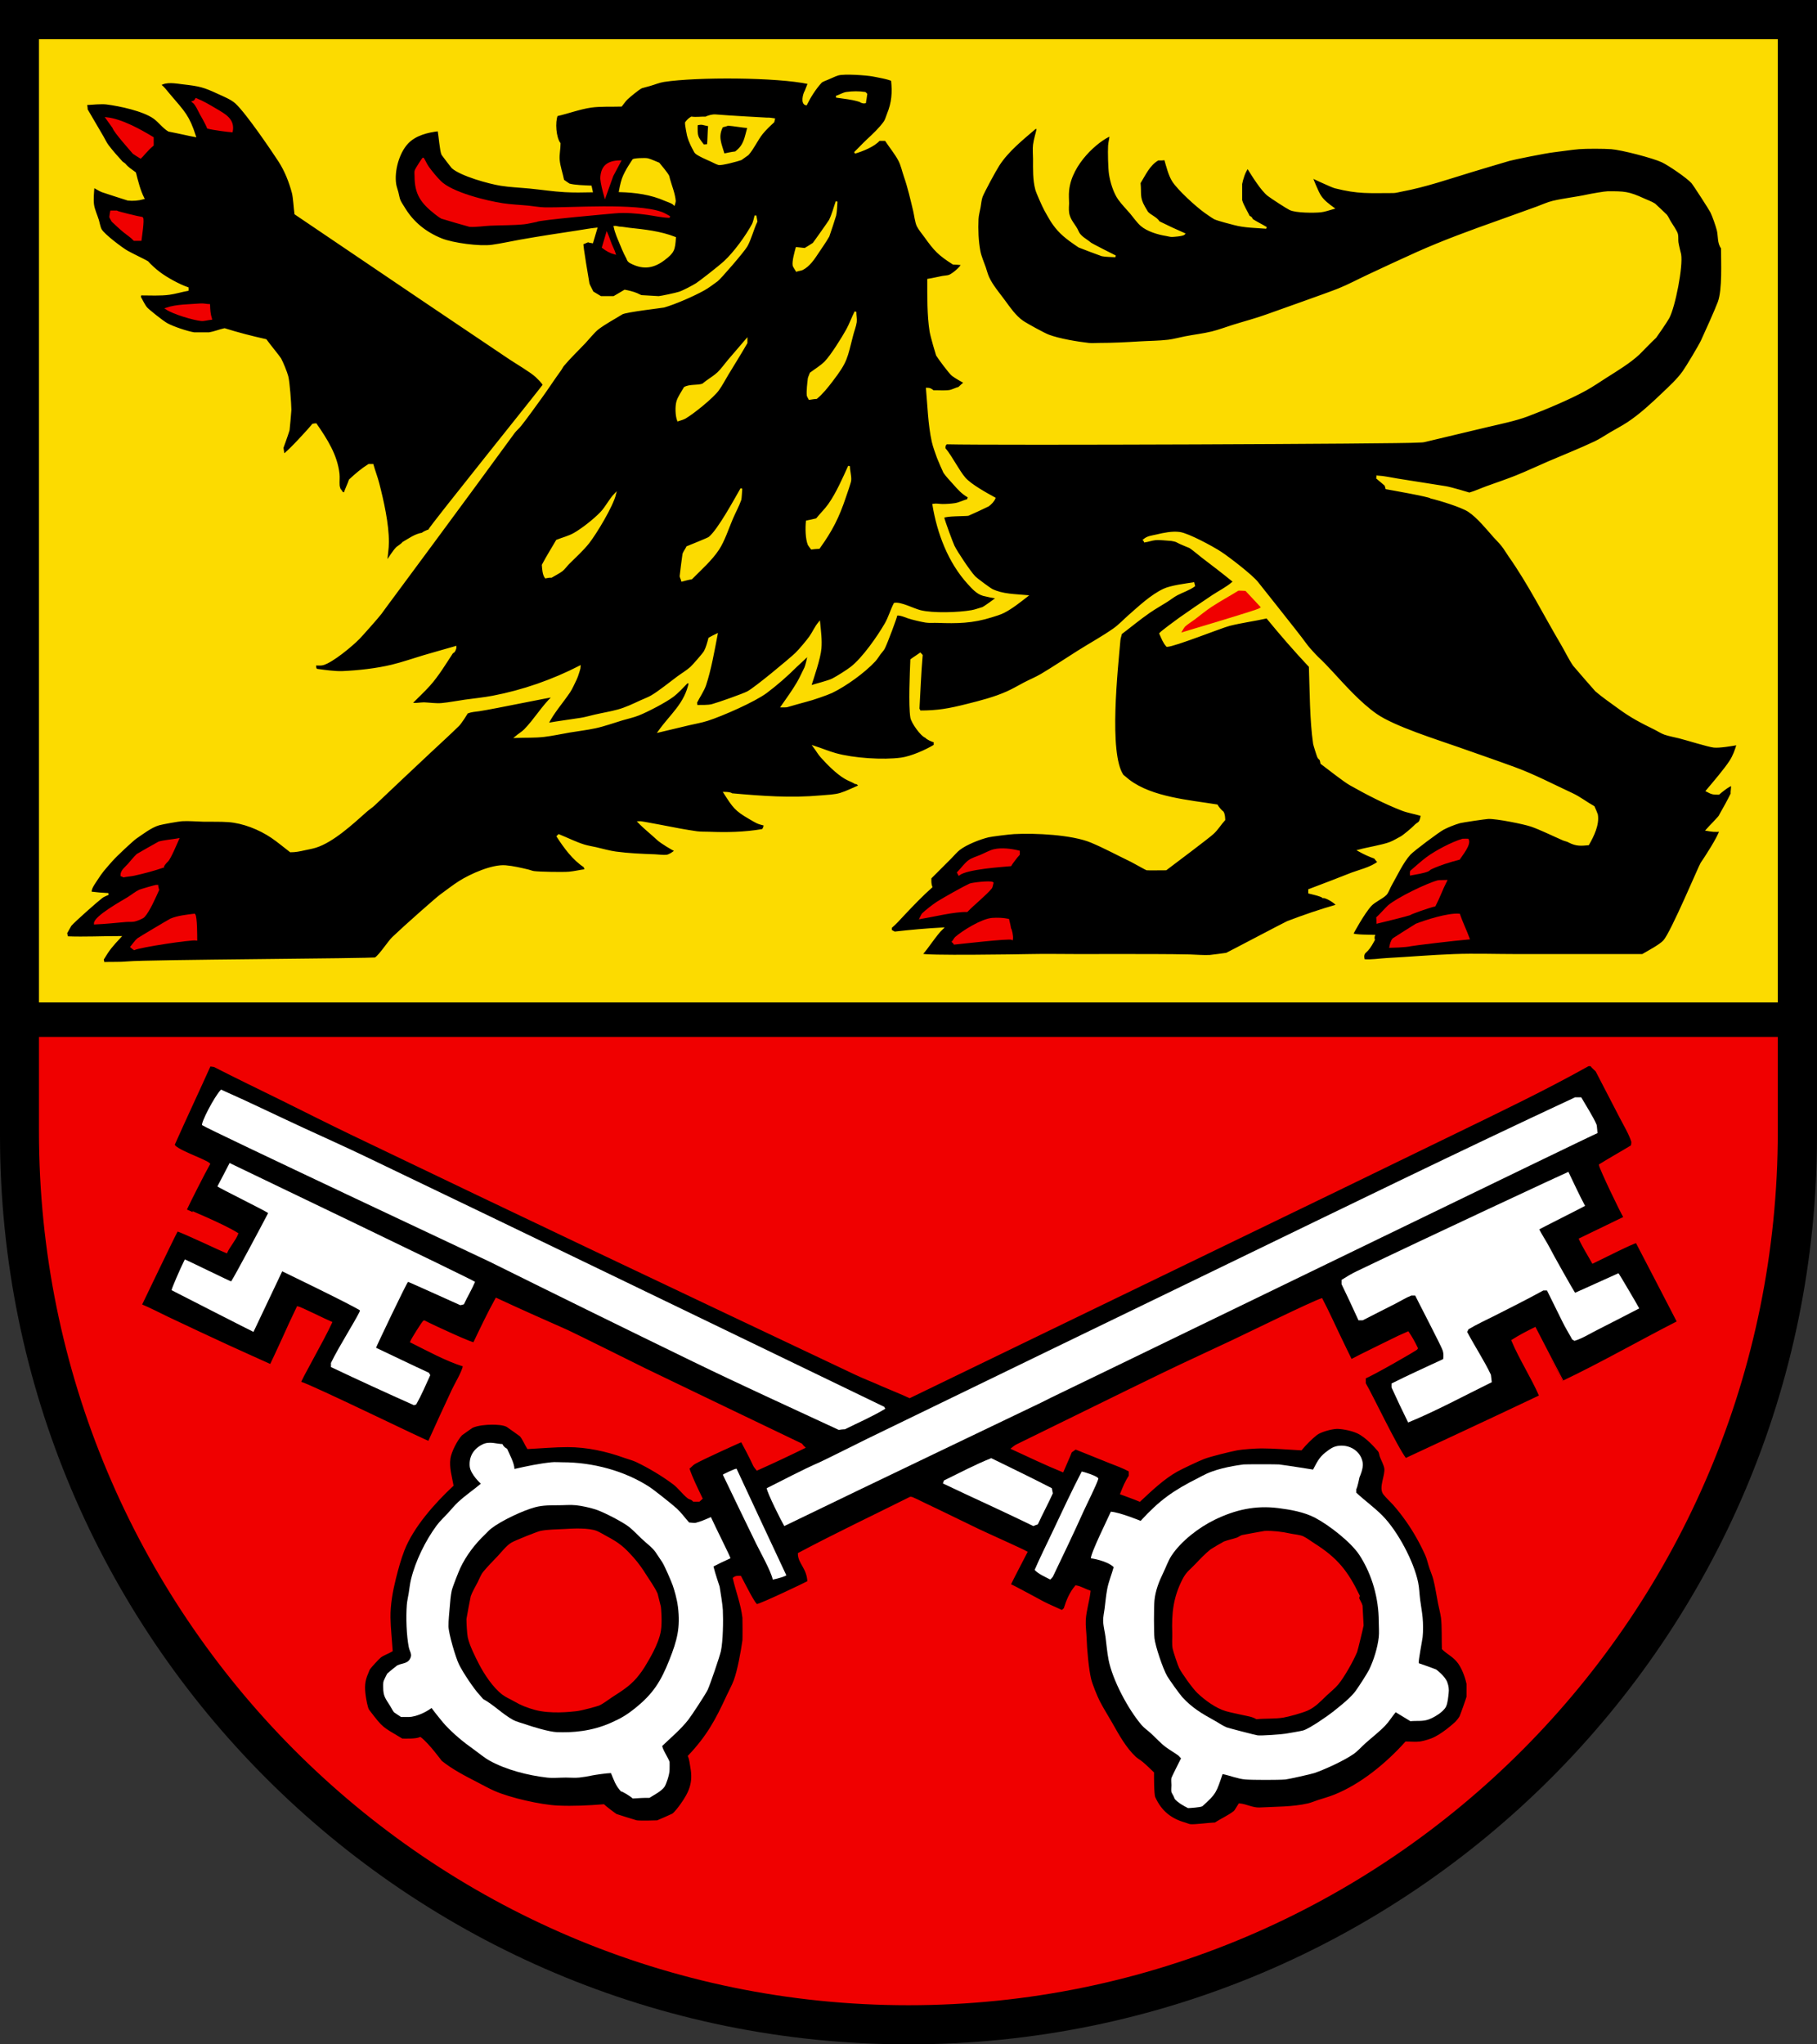 <?xml version="1.0" encoding="iso-8859-1"?>
<!-- Generator: Adobe Illustrator 10.0, SVG Export Plug-In . SVG Version: 3.0.0 Build 77)  -->
<!DOCTYPE svg PUBLIC "-//W3C//DTD SVG 1.0//EN"    "http://www.w3.org/TR/2001/REC-SVG-20010904/DTD/svg10.dtd">
<svg  xmlns="http://www.w3.org/2000/svg" xmlns:xlink="http://www.w3.org/1999/xlink" xmlns:a="http://ns.adobe.com/AdobeSVGViewerExtensions/3.0/"
	 width="283.465" height="318.897" viewBox="0 0 283.465 318.897"
	 style="overflow:visible;enable-background:new 0 0 283.465 318.897" xml:space="preserve">
	<rect x="0" y="0" width="283.465" height="318.897" fill="#333333" stroke="none"/>
	<g id="CMYK_Wappen">
		<path style="fill-rule:evenodd;clip-rule:evenodd;" d="M0,0h283.465v177.165c0,78.278-63.455,141.732-141.732,141.732
			S0,255.443,0,177.165V0z"/>
		
			<path style="fill-rule:evenodd;clip-rule:evenodd;fill:#FCDB00;stroke:#FCDB00;stroke-width:0.283;stroke-miterlimit:3.864;" d="
			M16.134,150.209c1.249-0.052,2.565,0.02,3.803-0.101c2.957-0.287,38.361-0.447,38.64-0.634c0.747-0.502,2.048-2.556,2.723-3.203
			c1.842-1.766,6.837-6.174,7.42-6.592c0.979-0.702,1.946-1.479,2.962-2.122c1.77-1.12,5.107-2.611,7.187-2.442
			c1.155,0.094,2.408,0.392,3.543,0.661c0.276,0.065,0.589,0.203,0.861,0.24c0.902,0.125,4.577,0.183,5.505,0.1
			c0.853-0.076,1.723-0.3,2.582-0.4l-0.181-0.541c-1.752-1.146-3.073-2.966-4.203-4.704l0.2-0.2c1.297,0.519,2.613,1.19,3.943,1.601
			c0.594,0.184,1.252,0.283,1.861,0.421c1.006,0.227,2.063,0.543,3.083,0.681c2.004,0.27,4.077,0.357,6.099,0.427
			c0.574,0.02,1.288,0.136,1.848,0.073c0.371-0.042,1.084-0.464,1.361-0.801c-0.349-0.114-2.217-1.229-2.782-1.761
			c-0.974-0.918-2.037-1.73-2.963-2.703c0.285-0.044,5.937,1.086,6.513,1.181c0.855,0.141,1.716,0.306,2.575,0.42
			c0.594,0.079,1.253,0.049,1.854,0.073c2.793,0.111,5.575,0.06,8.334-0.414c0.24-0.041,0.374-0.649,0.4-0.801
			c-1.19-0.297-1.254-0.39-2.355-1.028c-2.198-1.273-2.501-1.742-3.93-3.977c0.249,0,0.958,0.023,1.141,0.22
			c4.731,0.423,9.197,0.76,13.959,0.327c0.938-0.085,2.094-0.113,2.996-0.387c0.969-0.294,1.963-0.81,2.902-1.201
			c0.01-0.216-0.351-0.509-0.561-0.46c-0.516-0.304-1.089-0.496-1.602-0.8c-1.33-0.791-2.686-2.179-3.703-3.303
			c-0.419-0.463-0.76-1.078-1.141-1.582c1.116,0.355,2.217,0.827,3.343,1.141c2.808,0.784,7.42,1.089,10.249,0.701
			c1.574-0.217,3.849-1.215,5.204-2.042v-0.601c-0.345-0.066-1.255-0.48-1.341-0.7c-0.73-0.222-2.178-2.299-2.302-3.063
			c-0.313-1.932-0.08-7.011,0-8.988c0.453-0.341,0.944-0.625,1.4-0.961c0.075,0.09,0.154,0.18,0.24,0.26
			c-0.241,2.772-0.34,5.569-0.5,8.348c0.075,0.127,0.146,0.262,0.2,0.4c2.869,0,4.552-0.322,7.346-1.021
			c2.102-0.525,4.321-1.092,6.306-1.982c0.908-0.407,1.799-0.939,2.683-1.401c0.872-0.456,1.82-0.839,2.662-1.341
			c1.914-1.142,3.779-2.393,5.665-3.583c1.858-1.174,3.854-2.259,5.645-3.523c0.804-0.567,1.581-1.4,2.329-2.055
			c1.63-1.426,3.446-3.153,5.418-4.09c1.113-0.529,3.438-0.815,4.644-1.001c0.039,0.132,0.074,0.266,0.101,0.4
			c-0.819,0.588-1.764,0.878-2.662,1.341c-0.55,0.284-1.092,0.727-1.622,1.061c-0.899,0.566-1.85,1.099-2.722,1.701
			c-1.507,1.041-2.94,2.239-4.404,3.343c-0.067,0.35-0.21,0.683-0.24,1.041c-0.358,4.239-1.877,17.652,0.501,21.099l0.96,0.787
			c3.587,2.732,9.407,3.178,13.732,3.877c0.1,0.225,0.695,0.938,0.9,1.041c0.232,0.343,0.237,0.803,0.261,1.201
			c-0.586,0.647-1.132,1.527-1.762,2.102c-0.838,0.763-5.812,4.478-7.347,5.645c-0.351,0-2.887,0.029-3.002,0
			c-0.092-0.023-2.075-1.145-2.402-1.301c-2.067-0.991-4.138-2.121-6.245-3.003c-2.992-1.251-8.793-1.519-12.051-1.341
			c-0.767,0.042-3.468,0.379-3.983,0.5c-1.356,0.319-3.482,1.163-4.563,2.001c-0.459,0.355-0.894,0.893-1.308,1.308l-3.177,3.176
			c-0.011,0.526-0.029,0.925,0.141,1.401c-1.438,1.27-2.986,2.886-4.304,4.284c-0.646,0.685-1.278,1.417-2.002,2.022v0.5
			l0.561,0.301c2.457-0.285,4.977-0.507,7.446-0.641c-1.036,0.983-2.259,2.998-3.23,4.048c0.051,0.381,15.4,0.127,16.822,0.096
			c2.576-0.057,5.168,0,7.747,0c3.976,0,7.954-0.025,11.93,0c1.794,0.012,3.592,0.014,5.385,0.06c1.008,0.026,2.08,0.134,3.082,0.08
			c0.18-0.01,2.534-0.316,2.603-0.34c0.19-0.067,9.203-4.827,9.509-4.944c2.549-0.978,5.12-1.854,7.746-2.603
			c-0.327-0.513-1.812-1.372-2.202-1.261c-0.216-0.271-1.874-0.627-2.161-0.701v-0.44c2.236-0.854,4.482-1.693,6.705-2.582
			c0.755-0.302,3.124-0.88,4.104-1.762c-0.183-0.192-0.417-0.438-0.561-0.66c-0.881-0.314-1.687-0.684-2.502-1.142
			c1.374-0.376,3.703-0.735,4.904-1.201c0.574-0.223,1.163-0.597,1.715-0.88c0.322-0.166,1.731-1.34,2.009-1.642
			c0.737-0.802,0.912-0.289,1.181-1.782c-0.98-0.312-2.096-0.475-3.043-0.841c-2.692-1.038-5.61-2.547-8.106-3.963
			c-0.988-0.561-3.455-2.516-4.504-3.303c-0.133-0.878-0.287-0.546-0.501-1c-0.087-0.187-0.611-1.846-0.64-2.042
			c-0.542-3.707-0.526-8.313-0.661-12.051c-2.329-2.48-4.533-5.012-6.686-7.647c-1.918,0.436-3.902,0.686-5.805,1.161
			c-1.281,0.32-8.664,3.283-9.789,3.283c-0.504-0.561-0.75-1.241-1.061-1.942c0.24-0.284,2.586-2.024,3.043-2.342
			c1.705-1.188,3.41-2.376,5.145-3.523c0.981-0.649,2.207-1.263,3.089-2.035c0.063-0.054,0.2-0.118,0.214-0.207
			c-1.608-1.319-3.251-2.571-4.904-3.83c-0.641-0.488-1.278-1.072-1.942-1.515c-0.033-0.022-1.523-0.599-2.121-0.941
			c-0.109-0.063-0.727-0.184-0.788-0.187c-0.771-0.041-1.781-0.191-2.535-0.113c-0.521,0.053-1.066,0.267-1.602,0.34
			c-0.024-0.085-0.074-0.179-0.14-0.24c0.62-0.517,1.218-0.532,1.981-0.714c1.111-0.265,2.459-0.55,3.604-0.387
			c1.367,0.195,5.101,2.219,6.365,3.042c1.231,0.802,4.872,3.601,5.745,4.705c1.927,2.436,3.866,4.863,5.784,7.306
			c0.68,0.865,1.352,1.737,2.002,2.623c0.185,0.251,1.281,1.463,1.621,1.781c0.751,0.702,1.467,1.446,2.162,2.202
			c2.042,2.221,4.475,4.946,6.966,6.686c2.82,1.969,9.552,4.06,12.791,5.205c2.955,1.044,5.927,2.063,8.868,3.143
			c3.049,1.119,6.006,2.682,8.947,4.044c1.109,0.514,2.253,1.394,3.343,2.002c0.074,0.147,0.481,1.089,0.501,1.201
			c0.271,1.535-0.597,3.34-1.361,4.644c-1.136,0.095-1.815,0.181-2.963-0.4c-0.327-0.197-0.609-0.206-0.921-0.34
			c-1.413-0.609-3.614-1.691-5.004-2.162c-1.179-0.399-5.422-1.25-6.706-1.201c-0.422,0.016-4.056,0.551-4.443,0.661
			c-0.785,0.223-1.885,0.653-2.603,1.041c-0.767,0.415-4.605,3.283-5.185,3.904c-1.142,1.225-2.127,3.376-2.982,4.864
			c-0.246,0.428-0.459,1.112-0.78,1.441c-0.541,0.553-1.752,1.059-2.343,1.701c-1.125,1.225-2.85,4.395-2.862,4.484
			c0.38,0.27,2.898,0.239,3.363,0.26c-0.049,0.108-0.055,0.551,0,0.641c-0.288,0.537-0.607,1.125-1.021,1.582
			c-0.08,0.088-0.45,0.427-0.48,0.48c-0.23,0.4-0.153,0.712-0.061,1.101c1.169,0.101,2.394-0.117,3.563-0.18
			c3.491-0.19,6.999-0.491,10.489-0.621c3.247-0.121,6.549,0,9.801,0h19.604c0.823-0.489,2.736-1.477,3.383-2.202
			c1.191-1.334,5.557-11.743,5.806-12.091c0.488-0.684,2.731-4.134,2.942-5.104c-0.692,0.137-1.417,0.02-2.102-0.1
			c0.422-0.49,2.133-2.164,2.062-2.302c0.642-1.119,1.235-2.188,1.802-3.343c-0.047-0.222,0.115-1.149,0.06-1.369
			c-0.383-0.025-1.825,1.147-2.062,1.369c-0.911,0-1.036-0.029-1.861-0.46c1.007-1.192,2.857-3.361,3.663-4.604
			c0.561-0.866,0.849-1.719,1.141-2.683c-0.915,0.18-2.882,0.494-3.703,0.4c-0.896-0.102-4.233-1.148-5.404-1.441
			c-0.732-0.183-1.53-0.32-2.242-0.561c-0.515-0.174-1.048-0.539-1.541-0.78c-2.129-1.044-3.69-1.844-5.639-3.276
			c-1.182-0.869-2.462-1.738-3.569-2.689c-0.056-0.047-3.357-3.838-3.443-3.963c-0.699-1.02-1.255-2.218-1.888-3.29
			c-2.718-4.599-5.104-9.394-8.181-13.766c-0.375-0.533-0.718-1.135-1.121-1.642c-0.368-0.462-0.826-0.896-1.221-1.341
			c-1.155-1.3-2.545-3.045-3.983-4.004c-1.104-0.735-4.621-1.801-5.905-2.102c-0.154-0.248-6.556-1.369-6.946-1.441l-0.14-0.5
			c-0.42-0.383-0.878-0.722-1.302-1.101c0.033-0.077,0.054-0.177,0.04-0.26c1.059,0.057,2.139,0.315,3.184,0.48
			c2.488,0.393,4.977,0.794,7.466,1.181c0.854,0.132,3.703,1.001,3.703,1.001c0.921-0.266,1.839-0.693,2.742-1.021
			c1.498-0.543,3.025-1.052,4.504-1.641c1.74-0.693,3.437-1.504,5.158-2.242c2.388-1.024,4.847-1.994,7.192-3.103
			c0.806-0.381,1.601-0.918,2.369-1.375c0.917-0.545,1.886-1.041,2.775-1.628c1.9-1.255,3.711-2.929,5.352-4.498
			c1.143-1.093,2.372-2.197,3.296-3.49c0.534-0.747,2.484-4.001,2.862-4.805c0.407-0.864,2.235-4.921,2.643-6.045
			c0.72-1.985,0.5-6.228,0.5-8.448c-0.61-0.756-0.425-1.902-0.66-2.803c-0.196-0.75-0.669-2.105-1.001-2.802
			c-0.194-0.409-2.713-4.305-2.982-4.604c-0.761-0.844-3.617-2.786-4.664-3.283c-1.378-0.654-6.313-1.941-7.946-2.062
			c-1.139-0.084-3.918-0.094-5.045,0c-1.302,0.108-2.61,0.333-3.91,0.48c-1.343,0.152-6.371,1.176-6.952,1.348
			c-1.966,0.581-3.932,1.159-5.892,1.755c-3.629,1.104-7.217,2.349-10.949,3.043c-0.399,0.074-0.88,0.22-1.281,0.22
			c-3.862,0-5.358,0.187-9.068-0.741c-0.521-0.13-3.643-1.602-3.643-1.602s0.873,2.288,1.361,3.003
			c0.504,0.739,1.287,1.324,2.001,1.842c-0.631,0.173-1.311,0.433-1.962,0.5c-1.04,0.108-3.865,0.106-4.783-0.34
			c-0.535-0.26-2.805-1.743-3.363-2.162c-1.054-0.791-2.522-3.185-3.243-4.344c-0.516,0.673-0.839,1.752-1.001,2.542
			c-0.008,0.039-0.004,2.542,0,2.563c0.164,0.698,0.875,1.847,1.201,2.542c0.306,0.135,0.366,0.195,0.501,0.501
			c0.71,0.458,1.479,0.819,2.202,1.261c-1.628-0.128-3.376-0.137-4.965-0.561c-0.388-0.103-2.535-0.64-3.083-0.9
			c-0.274-0.131-1.428-0.949-1.501-1.001c-1.354-0.968-4.154-3.519-5.004-4.845c-0.59-0.92-0.931-2.359-1.241-3.403
			c-0.333,0.066-0.761,0.073-1.101,0.06c-1.398,0.798-2.052,2.331-2.863,3.644c0.178,1.66-0.182,2.225,0.701,3.763
			c0.05,0.087,0.464,0.802,0.5,0.84c0.523,0.562,1.383,0.814,1.802,1.502c1.287,0.644,2.625,1.265,3.943,1.841
			c-0.193,0.242-1.738,0.34-1.941,0.34c-0.257,0-0.604-0.113-0.868-0.153c-1.23-0.189-2.913-0.692-3.876-1.528
			c-0.581-0.504-1.131-1.313-1.635-1.908c-0.603-0.711-1.336-1.44-1.868-2.195c-0.726-1.029-1.212-2.642-1.401-3.863
			c-0.14-0.902-0.2-3.506-0.141-4.444c0.035-0.545,0.197-1.09,0.24-1.642c-1.979,0.813-6.165,4.386-6.599,8.587
			c-0.083,0.8-0.007,1.446-0.007,2.063c0,0.164-0.074,0.885,0.007,1.441c0.184,1.272,1.093,1.972,1.487,2.942
			c0.348,0.854,1.324,1.274,2.009,1.862c0.146,0.125,3.441,1.799,3.863,2.002c-0.666-0.049-1.454-0.028-2.102-0.16
			c-0.124-0.025-3.532-1.32-3.563-1.341c-0.626-0.438-2.16-1.394-3.24-2.602c-0.967-1.08-1.44-2.032-2.045-3.103
			c-0.287-0.51-1.257-2.677-1.401-3.203c-0.417-1.521-0.36-3.222-0.36-4.785c0-0.696-0.089-1.52,0-2.202
			c0.116-0.881,0.428-1.785,0.601-2.663c-0.118,0.048-0.271,0.08-0.4,0.06c-2.01,1.729-4.25,3.504-5.704,5.745
			c-0.574,0.884-2.385,4.248-2.643,4.944c-0.172,0.463-0.224,1.138-0.313,1.635c-0.109,0.602-0.298,1.261-0.327,1.868
			c-0.076,1.608-0.007,3.462,0.3,5.045c0.161,0.831,0.566,1.716,0.841,2.522c0.164,0.482,0.296,1.017,0.501,1.481
			c0.573,1.298,1.701,2.6,2.528,3.73c0.812,1.107,1.664,2.364,2.816,3.176c0.605,0.427,3.39,1.95,4.063,2.202
			c1.715,0.644,4.499,1.097,6.286,1.302c0.504,0.058,1.089,0,1.601,0c2.141,0,4.209-0.107,6.346-0.24
			c1.467-0.092,3.013-0.085,4.464-0.261c0.852-0.103,1.737-0.354,2.583-0.521c1.401-0.277,2.883-0.439,4.264-0.78
			c1.084-0.269,2.173-0.688,3.242-1.021c1.788-0.558,3.648-1.041,5.404-1.682c1.807-0.66,9.252-3.266,11.09-4.003
			c1.54-0.618,3.057-1.438,4.564-2.142c2.521-1.178,5.046-2.365,7.586-3.503c4.216-1.89,8.541-3.46,12.892-5.004
			c1.962-0.696,3.921-1.407,5.878-2.115c0.786-0.284,1.665-0.695,2.469-0.888c1.785-0.428,3.647-0.604,5.445-1.001
			c0.55-0.121,2.713-0.5,3.162-0.5c2.553,0,3.194,0.003,5.599,1.108c0.526,0.242,1.211,0.479,1.688,0.794
			c0.053,0.035,1.723,1.607,1.802,1.701c0.242,0.287,0.447,0.792,0.66,1.121c0.266,0.41,0.932,1.399,1.041,1.822
			c0.099,0.381,0.026,0.881,0.08,1.281c0.071,0.528,0.404,1.79,0.421,1.881c0.318,1.834-0.902,8.144-1.842,9.889
			c-0.314,0.583-1.965,2.969-2.002,3.002c-0.647,0.589-2.368,2.382-2.603,2.603c-1.41,1.328-3.451,2.563-5.084,3.597
			c-1.049,0.664-2.121,1.409-3.203,2.008c-2.569,1.424-6.42,3.027-9.107,4.043c-1.835,0.694-4.328,1.206-6.266,1.662
			c-3.277,0.771-6.552,1.564-9.828,2.342c-0.309,0.073-0.683,0.043-1.001,0.073c-2.172,0.207-65.841,0.459-73.543,0.267
			c-0.299,0.266-0.28,0.402-0.3,0.8c0.668,0.774,1.173,1.684,1.721,2.543c0.433,0.678,0.915,1.505,1.441,2.102
			c0.954,1.083,3.374,2.401,4.645,3.103c-0.184,0.459-0.614,0.875-1.001,1.161c-0.078,0.058-3.057,1.435-3.103,1.441
			c-0.583,0.083-3.466,0.022-3.904,0.36c0.175,0.759,1.393,4.034,1.63,4.52c0.474,0.972,2.456,3.933,3.234,4.769
			c0.311,0.333,2.386,1.867,2.743,2.042c1.648,0.807,3.652,0.794,5.444,0.961c-1.118,0.872-2.345,1.854-3.604,2.502
			c-0.558,0.288-1.278,0.489-1.881,0.681c-3.004,0.953-5.38,0.979-8.481,0.868c-0.587-0.021-1.251,0.046-1.828-0.046
			c-0.67-0.108-2.111-0.438-2.742-0.661c-0.154-0.055-1.42-0.591-1.802-0.4c-0.053,0.4-1.542,4.394-1.961,5.205
			c-0.14,0.27-0.427,0.567-0.614,0.814c-0.271,0.355-0.529,0.805-0.827,1.127c-1.647,1.782-4.554,3.867-6.706,4.904
			c-0.665,0.321-3.153,1.175-3.883,1.342c-0.235,0.053-2.886,0.801-3.063,0.86c-0.158,0.053-0.65,0.04-0.841,0.04
			c0.846-1.215,1.76-2.466,2.503-3.743c0.43-0.739,0.771-1.542,1.161-2.302c0.12-0.235,0.492-1.668,0.48-2.042
			c-0.263,0.318-1.61,1.51-1.955,1.854c-1.408,1.408-3.005,2.801-4.591,3.99c-1.865,1.399-6.905,3.605-9.208,4.344
			c-0.914,0.293-1.906,0.461-2.843,0.68l-4.704,1.121c1.867-2.647,4.109-4.248,4.805-7.687c-0.139,0.038-0.297,0.053-0.44,0.04
			c-0.669,0.693-1.492,1.598-2.263,2.162c-1.211,0.887-3.878,2.276-5.284,2.842c-0.799,0.321-1.714,0.514-2.542,0.761
			c-1.384,0.412-2.816,0.938-4.224,1.241c-1.313,0.283-2.678,0.436-4.003,0.661c-1.318,0.224-2.658,0.525-3.984,0.681
			c-1.423,0.166-2.965,0.106-4.403,0.16c0.435-0.375,1.008-0.7,1.401-1.102c1.594-1.625,2.778-3.692,4.443-5.244
			c-0.032-0.112-9.168,1.822-11.59,2.182c-0.679,0.101-1.12,0.09-1.842,0.36c-0.068,0.121-0.964,1.573-1.381,1.981
			c-1.429,1.402-2.924,2.754-4.384,4.124c-2.919,2.739-5.844,5.487-8.747,8.247c-0.369,0.352-0.852,0.655-1.241,1.001
			c-2.051,1.823-5.199,4.755-7.907,5.585c-0.566,0.174-1.164,0.27-1.741,0.4c-0.749,0.17-1.396,0.301-2.162,0.301
			c-0.971-0.735-1.936-1.566-2.942-2.242c-1.903-1.278-4.427-2.292-6.746-2.462c-1.29-0.094-2.645-0.038-3.943-0.067
			c-1.078-0.023-2.23-0.136-3.303-0.073c-0.514,0.03-3.01,0.471-3.603,0.641c-1.204,0.344-2.566,1.399-3.597,2.102
			c-0.465,0.317-3.071,2.727-3.811,3.583c-1.211,1.403-1.369,1.478-2.435,3.129c-0.384,0.594-0.774,1.078-0.808,1.795
			c0.911,0.117,1.845,0.2,2.763,0.24c-0.276,0.128-0.769,0.323-1.001,0.501c-0.83,0.632-4.218,3.634-4.864,4.363
			c-0.037,0.042-0.638,1.116-0.701,1.241c0.045,0.215,0.097,0.431,0.16,0.641c2.75,0.102,5.498-0.04,8.247-0.04
			c-1.265,1.361-1.736,1.882-2.702,3.503C16.099,149.834,16.139,150.03,16.134,150.209z M90.137,36.086
			c0.962-0.146,1.933-0.333,2.901-0.432l-0.637,2.146c-0.323-0.043-0.56-0.094-0.603-0.153c-0.178,0.001-0.663,0.292-0.921,0.34
			c-0.078,0.346,0.869,5.795,0.94,6.246c0.033,0.209,0.514,1.04,0.641,1.341c0.419,0.252,0.837,0.52,1.261,0.761h2.042
			c0.566-0.335,1.142-0.657,1.701-1.001c0.638,0.116,1.281,0.274,1.882,0.521c0.224,0.091,0.492,0.261,0.721,0.32
			c0.035,0.009,2.619,0.166,2.702,0.16c0.381-0.029,2.644-0.501,3.243-0.701c0.64-0.213,2.069-0.972,2.662-1.341
			c0.45-0.281,3.441-2.596,4.384-3.463c1.535-1.413,3.411-3.998,4.403-5.846c0.131-0.243,0.333-1.042,0.4-1.341l0.16,0.9
			c-0.558,1.164-0.954,2.794-1.561,3.844c-0.476,0.822-4.127,5.047-4.591,5.378c-0.665,0.476-1.341,1.01-2.056,1.408
			c-1.628,0.907-4.502,2.165-6.245,2.662c-0.215,0.062-5.951,0.71-6.546,1.081c-1.228,0.766-2.622,1.491-3.763,2.362
			c-0.565,0.432-1.486,1.574-2.021,2.142c-1.111,1.177-2.324,2.327-3.363,3.563c-0.168,0.2-0.277,0.467-0.434,0.681
			c-1.057,1.441-2.017,2.945-3.069,4.391c-1.042,1.429-2.071,2.886-3.163,4.277c-0.304,0.388-0.765,0.763-1.04,1.141
			c-4.123,5.638-8.249,11.27-12.404,16.882l-6.692,9.042c-0.556,0.751-1.12,1.501-1.661,2.262c-0.348,0.487-2.99,3.464-3.443,3.923
			c-1.123,1.138-4.112,3.629-5.585,4.043c-0.331,0.093-0.852,0.04-1.201,0.04c-0.011,0.287-0.033,0.594,0.2,0.801
			c1.147,0.161,2.914,0.41,4.044,0.36c2.453-0.108,5.317-0.423,7.706-1.001c1.666-0.403,3.339-0.99,4.984-1.481
			c1.649-0.492,3.312-0.941,4.965-1.421c0.01,0.208-0.234,0.857-0.501,0.841c-1.094,1.673-2.263,3.61-3.603,5.104
			c-0.88,0.98-1.883,1.895-2.803,2.842c0.309,0.198,1.604-0.028,1.969-0.013c0.893,0.036,1.891,0.197,2.775,0.113
			c1.217-0.115,2.438-0.364,3.649-0.534c1.423-0.199,2.889-0.339,4.297-0.607c4.723-0.897,9.339-2.516,13.612-4.705
			c0.01,0.101-0.415,1.541-0.621,1.942c-0.331,0.647-0.638,1.424-1.041,2.021c-1.109,1.646-2.512,3.202-3.402,4.984
			c1.768-0.32,3.446-0.518,5.204-0.8c0.731-0.118,1.461-0.333,2.183-0.5c1.198-0.279,2.438-0.475,3.623-0.801
			c1.226-0.337,2.426-0.915,3.576-1.448c0.522-0.242,1.111-0.451,1.607-0.733c1.192-0.68,2.985-2.146,4.157-3.01
			c0.66-0.486,1.446-0.947,2.049-1.495c0.309-0.281,1.92-2.1,2.142-2.502c0.309-0.561,0.536-1.417,0.7-2.042
			c0.371-0.21,0.775-0.421,1.161-0.601c-0.483,2.529-0.997,5.474-1.802,7.887c-0.276,0.83-0.996,1.88-1.4,2.702
			c0.027,0.179,0.05,0.36,0.06,0.541c0.697-0.011,1.785,0.039,2.442-0.14c1.007-0.273,4.844-1.629,5.545-2.002
			c1.182-0.629,6.486-5.039,7.506-6.005c0.514-0.487,1.84-2.055,2.242-2.643c0.505-0.737,0.814-1.499,1.401-2.202
			c0.129,1.329,0.316,2.706,0.2,4.044c-0.138,1.583-1.134,4.414-1.602,5.905c0.806-0.262,2.882-0.775,3.503-1.101
			c0.762-0.4,2.227-1.318,2.902-1.842c1.818-1.408,4.171-4.775,5.345-6.806c0.567-0.981,0.884-2.134,1.401-3.143
			c0.971-0.183,2.947,0.877,4.003,1.141c2.001,0.5,5.976,0.363,8.048,0c0.554-0.097,1.142-0.327,1.688-0.48
			c0.243-0.068,2.162-1.476,2.315-1.621c-0.267,0.059-2.084-0.367-2.202-0.4c-0.967-0.276-1.663-1.078-2.309-1.781
			c-3.064-3.344-4.77-7.882-5.498-12.312c0.475-0.081,0.967,0.04,1.441,0.04c0.63,0,1.352-0.044,1.962-0.14
			c0.641-0.101,1.354-0.476,2.001-0.641c0.031-0.156,0.078-0.314,0.141-0.461c-1.008-0.552-1.631-1.271-2.389-2.128
			c-0.492-0.556-1.032-1.104-1.455-1.715c-0.037-0.054-0.883-1.976-0.994-2.295c-0.277-0.799-0.626-1.687-0.807-2.509
			c-0.582-2.643-0.661-5.566-0.901-8.248c0.472,0,0.598,0.098,1.001,0.4c0.79-0.024,1.735,0.07,2.502-0.04
			c0.465-0.066,1.017-0.385,1.502-0.5c0.278-0.291,0.588-0.547,0.9-0.801c-0.615-0.362-1.333-0.734-1.901-1.161
			c-0.448-0.336-2.231-2.771-2.442-3.143c-0.027-0.048-0.871-2.893-1.001-3.703c-0.391-2.444-0.36-5.54-0.36-8.047
			c0.748-0.116,1.497-0.305,2.242-0.447c0.335-0.064,0.805-0.063,1.101-0.194c0.567-0.249,1.693-1.19,1.962-1.761
			c-0.464-0.06-0.935-0.073-1.401-0.101c-2.249-1.438-2.878-2.115-4.384-4.224c-0.371-0.52-0.877-1.101-1.16-1.661
			c-0.275-0.544-0.408-1.726-0.561-2.362c-0.44-1.831-0.845-3.628-1.462-5.405c-0.268-0.771-0.467-1.726-0.841-2.442
			c-0.572-1.094-1.462-2.157-2.142-3.203h-1.001c-0.797,0.924-2.581,1.636-3.803,2.001c0.26-0.235,1.467-1.507,1.961-1.961
			c0.889-0.817,2.006-1.871,2.683-2.843c0.231-0.332,0.365-0.862,0.521-1.241c0.738-1.801,0.836-3.334,0.641-5.245
			c-0.272-0.271-2.637-0.683-2.996-0.754c-0.865-0.17-4.466-0.45-5.451-0.147c-0.502,0.154-1.023,0.44-1.521,0.634
			c-0.198,0.077-0.956,0.373-1.081,0.507c-0.906,0.973-1.756,2.302-2.342,3.503c-0.754-0.114-0.361-1.639-0.101-2.042
			c0.035-0.055,0.501-1.261,0.501-1.261c-4.931-1.067-17.396-1.134-22.6-0.34c-0.722,0.11-1.492,0.442-2.202,0.641
			c-0.148,0.042-1.255,0.335-1.301,0.36c-0.627,0.351-1.69,1.246-2.242,1.741c-0.317,0.286-0.616,0.765-0.9,1.102
			c-1.462,0.048-3.289-0.042-4.704,0.16c-1.775,0.253-3.587,0.941-5.345,1.341c-0.424,1.071-0.266,3.464,0.44,4.404
			c0,0.846-0.208,1.687-0.14,2.542c0.082,1.023,0.5,2.177,0.7,3.203c0.1,0.079,0.87,0.621,0.94,0.641
			c0.879,0.237,2.24,0.264,3.354,0.315c0.049,0.254,0.105,0.513,0.166,0.771c-1.415,0.032-2.827,0.053-4.22-0.025
			c-1.804-0.101-3.636-0.386-5.438-0.561c-1.498-0.145-3.068-0.202-4.55-0.44c-1.869-0.3-6.182-1.498-7.547-2.702
			c-0.066-0.059-1.511-1.946-1.562-2.042c-0.261-0.49-0.448-2.985-0.601-3.763c-1.702,0.193-3.668,0.681-4.884,2.001
			c-1.403,1.524-2.176,4.345-1.861,6.406c0.062,0.406,0.235,0.856,0.34,1.261c0.102,0.392,0.171,0.871,0.32,1.241
			c0.16,0.396,0.478,0.836,0.701,1.208c1.376,2.294,3.362,3.878,5.845,4.877c1.772,0.713,5.972,1.271,7.887,1.001
			c1.47-0.208,2.941-0.538,4.403-0.801C84.149,36.992,87.144,36.54,90.137,36.086z M184.599,98.422
			c1.158-0.366,11.408-3.361,11.89-3.704l-2.242-2.402c-0.337-0.026-0.663-0.04-1.001-0.04c-1.371,0.844-2.797,1.622-4.143,2.502
			c-0.906,0.592-1.756,1.312-2.623,1.962c-0.49,0.367-1.1,0.725-1.541,1.141C184.893,97.926,184.65,98.336,184.599,98.422z
			 M60.271,87.733c0.519-0.736,1.038-1.66,1.661-2.302c0.038-0.039,0.915-0.626,0.941-0.761c0.988-0.57,1.898-1.263,3.042-1.441
			c0.044-0.123,0.732-0.435,1.001-0.5c0.116-0.488,17.841-22.471,17.896-22.7c-0.195-0.403-0.841-1.01-1.141-1.302
			c-0.735-0.715-3.18-2.157-4.084-2.762c-2.573-1.722-5.137-3.458-7.706-5.185c-8.618-5.788-17.196-11.634-25.803-17.436
			c-0.123-0.862-0.207-2.529-0.4-3.263c-0.445-1.693-1.146-3.47-2.102-4.944c-0.819-1.264-4.969-7.441-6.746-9.088
			c-0.701-0.65-1.944-1.144-2.775-1.528c-2.272-1.053-2.897-1.206-5.484-1.501c-1.136-0.13-2.634-0.454-3.63,0.227
			c0.41,0.162,1.198,1.211,1.475,1.535c2.364,2.77,2.979,3.3,4.01,6.453c-0.975-0.169-1.938-0.42-2.909-0.607
			c-0.123-0.023-1.144-0.216-1.175-0.233c-0.82-0.463-1.518-1.441-2.302-2.002c-1.686-1.204-5.374-1.981-7.406-2.242
			c-0.77-0.099-2.378,0.039-3.203,0.101c0.051,0.278,0.115,0.556,0.101,0.841l2.482,4.243c0.264,0.451,0.506,0.988,0.82,1.401
			c0.664,0.872,1.417,1.717,2.155,2.529c0.096,0.105,0.431,0.312,0.447,0.333c0.468,0.598,1.031,0.916,1.642,1.381
			c0.35,1.363,0.671,2.704,1.301,3.963c-0.777,0.221-1.637,0.292-2.442,0.2c-0.012-0.001-3.751-1.205-4.003-1.301
			c-0.45-0.171-0.893-0.496-1.342-0.7c-0.062,0.857-0.177,1.955-0.06,2.802c0.104,0.755,0.532,1.677,0.761,2.422
			c0.129,0.421,0.231,1.09,0.44,1.461c0.472,0.836,3.33,2.969,4.104,3.403c0.772,0.434,3.105,1.556,3.162,1.621
			c0.518,0.589,1.227,1.213,1.842,1.682c1.117,0.852,3.069,1.932,4.444,2.402v0.3c-0.946,0.168-1.896,0.468-2.843,0.601
			c-1.412,0.199-3.069,0.101-4.504,0.101c-0.058,0.118-0.104,0.267-0.101,0.4c0.289,0.5,0.636,1.278,1.001,1.701
			c0.302,0.349,2.511,2.122,3.203,2.502c0.974,0.535,3.168,1.27,4.243,1.441c0.049,0.008,2.287,0.009,2.343,0
			c0.783-0.121,1.611-0.469,2.401-0.64c2.159,0.674,4.24,1.207,6.446,1.702c0.493,0.692,2.111,2.667,2.262,2.942
			c0.313,0.576,0.94,2.11,1.101,2.742c0.231,0.914,0.461,4.164,0.48,5.205c0.004,0.174-0.261,3.076-0.28,3.143
			c-0.246,0.839-0.961,2.776-0.961,2.776c0.066,0.352,0.127,0.731,0.16,1.087c0.6-0.234,4.258-4.264,4.584-4.704
			c0.151-0.03,0.307-0.052,0.461-0.06c1.631,2.36,3.217,4.816,3.543,7.747c0.063,0.568-0.019,1.184,0.02,1.762
			c0.031,0.468,0.343,1.1,0.381,0.941c0.127,0.249,0.282,0.333,0.561,0.3c-0.001-0.238,0.667-1.623,0.78-2.042
			c0.94-0.873,1.874-1.678,2.963-2.362h0.601c0.273,0.972,0.65,1.929,0.9,2.902c0.715,2.783,1.501,6.288,1.501,9.148
			C60.531,85.599,60.323,86.693,60.271,87.733z M6.219,156.224V6.26h270.99v149.964H6.219z M101.066,24.836
			c0.558,0.152,1.155,0.453,1.701,0.661c0.427,0.546,1.198,1.4,1.502,1.981c0.026,0.053,0.098,0.401,0.12,0.48
			c0.285,1.031,0.793,2.235,0.894,3.403c-0.037,0.167-0.054,0.362-0.113,0.521c-0.325-0.325-0.911-0.463-1.341-0.654
			c-2.287-1.016-4.693-1.328-7.136-1.397c0,0,0.207-1.201,0.464-1.933c0.429-1.224,1.615-2.908,1.615-2.908
			C98.69,24.819,100.681,24.731,101.066,24.836z M96.666,37.652c-0.156-0.375-0.589-1.306-0.793-2.289
			c0.138-0.013,0.617,0.12,0.749,0.123c0.477,0.009,1.015,0.128,1.495,0.18c2.425,0.26,4.905,0.521,7.192,1.421
			c-0.136,1.865-0.199,2.229-1.734,3.396c-1.859,1.413-3.501,1.383-5.296,0.399c-0.216-0.16-0.318-0.263-0.407-0.564
			C97.298,39.265,96.997,38.447,96.666,37.652z M106.411,90.575c-0.041-0.196-0.235-0.554-0.24-0.7
			c-0.003-0.091,0.423-3.389,0.44-3.443c0.113-0.351,0.438-0.751,0.601-1.101c0.477-0.202,3.234-1.292,3.442-1.461
			c1.435-1.161,3.99-5.883,5.005-7.646c-0.025,0.265-0.094,1.569-0.141,1.701c-0.349,0.995-0.902,1.993-1.321,2.97
			c-0.63,1.472-1.268,3.457-2.142,4.777c-1.112,1.681-2.778,3.139-4.184,4.564C107.374,90.305,106.896,90.451,106.411,90.575z
			 M85.112,90.075c-0.354-0.462-0.404-1.424-0.439-1.942c0.685-1.292,1.465-2.541,2.201-3.803c0.855-0.342,1.912-0.611,2.702-1.062
			c1.293-0.736,3.145-2.2,4.184-3.283c0.836-0.87,1.366-2.041,2.202-2.903c-0.439,1.853-3.018,6.108-4.144,7.547
			c-0.891,1.138-2.093,2.213-3.122,3.243c-0.304,0.303-0.7,0.854-1.021,1.101c-0.473,0.364-1.141,0.687-1.661,1.001
			C85.748,89.951,85.376,90.021,85.112,90.075z M126.608,85.571c-0.063-0.084-0.419-0.549-0.44-0.6
			c-0.391-0.938-0.405-2.641-0.3-3.644c0.512-0.117,1.034-0.201,1.541-0.34c0.619-0.778,1.371-1.49,1.941-2.302
			c1.245-1.771,2.205-4.012,3.103-5.965c-0.004,0.733,0.257,1.474,0.2,2.202c-0.026,0.348-0.651,2.095-0.801,2.542
			c-1.072,3.217-2.097,5.237-4.083,8.007C127.384,85.498,126.99,85.507,126.608,85.571z M105.771,65.573
			c-0.287-0.782-0.323-2.169-0.1-2.943c0.196-0.684,0.789-1.51,1.141-2.142c0.793-0.448,1.973-0.221,2.803-0.5
			c0.031-0.011,0.538-0.414,0.6-0.461c0.574-0.43,1.287-0.854,1.802-1.341c0.591-0.56,1.112-1.316,1.642-1.942
			c0.926-1.094,1.875-2.169,2.803-3.263v0.501c-0.951,1.649-1.96,3.265-2.949,4.891c-0.487,0.8-0.944,1.704-1.495,2.456
			c-0.846,1.155-3.824,3.567-5.145,4.344C106.601,65.332,106.08,65.473,105.771,65.573z M126.269,62.23
			c-0.039-0.068-0.257-0.462-0.261-0.5c-0.079-0.763,0.07-1.927,0.16-2.702c0.013-0.113,0.246-0.645,0.3-0.801
			c0.721-0.54,1.66-1.108,2.282-1.742c0.958-0.974,2.73-3.822,3.403-5.044c0.492-0.896,0.837-1.888,1.301-2.803
			c-0.013,0.498,0.123,1.129,0.061,1.602c-0.082,0.615-0.361,1.313-0.521,1.922c-0.98,3.746-0.822,4.125-3.263,7.307
			c-0.727,0.945-1.45,1.861-2.362,2.622C127.001,62.102,126.632,62.178,126.269,62.23z M124.267,42.232
			c-0.075-0.107-0.441-0.71-0.461-0.8c-0.136-0.636,0.313-2.2,0.461-2.743c0.433,0.06,0.87,0.077,1.301,0.14
			c0.157-0.082,1.27-0.767,1.341-0.841c0.109-0.112,2.459-3.438,2.543-3.604c0.451-0.889,0.728-1.996,1.061-2.942
			c-0.054,0.692-0.06,1.465-0.2,2.142c-0.036,0.176-1.02,3.17-1.061,3.243c-0.491,0.872-1.118,1.727-1.668,2.569
			c-0.616,0.941-1.375,2.075-2.416,2.595C124.935,42.108,124.534,42.122,124.267,42.232z M120.663,18.991
			c-0.605,0.555-1.291,1.2-1.802,1.842c-0.795,1-1.353,2.319-2.201,3.263c-0.027,0.03-1.012,0.729-1.041,0.741
			c-0.39,0.156-3.059,0.883-3.503,0.761c-0.38-0.105-0.814-0.364-1.182-0.527c-0.45-0.201-2.085-0.891-2.422-1.275
			c-0.128-0.146-0.23-0.427-0.34-0.6c0,0-0.586-1.005-0.861-2.103c0,0-0.332-1.597-0.3-1.961c0.283-0.379,0.459-0.549,0.86-0.801
			c0.741,0.109,1.473-0.021,2.221,0.005c0.406-0.203,1.079-0.385,1.522-0.346c1.982,0.175,8.047,0.5,8.047,0.5
			c0.335-0.026,0.769,0.045,1.102,0.1C120.737,18.726,120.702,18.859,120.663,18.991z M112.917,24.096
			c0.501-0.103,1.313-0.289,1.825-0.33c1.481-1.11,1.504-2.207,1.998-3.919c-1.017-0.083-2.171-0.307-3.189-0.384
			c-0.173,0.105-0.688,0.209-0.884,0.269C111.827,21.335,112.427,22.427,112.917,24.096z M109.754,22.694
			c0.083-0.039,0.599-0.047,0.688-0.072c0.075-0.681,0.074-1.892,0.173-3.07c-0.948-0.126-0.984-0.368-1.912-0.127
			C108.676,21.344,108.691,21.323,109.754,22.694z M134.215,15.788c-1.229-0.409-2.485-0.508-3.763-0.7
			c0.493-0.156,1.107-0.53,1.601-0.601c0.961-0.138,1.947-0.145,2.903,0l0.199,0.2c-0.055,0.438-0.125,0.866-0.199,1.301
			C134.767,16.044,134.306,15.924,134.215,15.788z"/>
		<g>
			<path style="fill-rule:evenodd;clip-rule:evenodd;fill:#FFFFFF;" d="M196.199,270.697c0.646,0.068,3.666-0.147,4.344-0.26
				c0.441-0.073,2.304-0.383,2.742-0.5c0.957-0.256,3.913-2.315,4.644-2.903c1.124-0.902,2.357-1.85,3.303-2.942
				c0.521-0.603,2.12-3.14,2.362-3.644c0.718-1.489,1.318-3.416,1.501-5.064c0.086-0.766,0-1.645,0-2.422
				c0-3.611-1.028-7.323-3.002-10.369c-1.296-2-4.727-4.683-6.946-5.846c-1.688-0.884-3.861-1.268-5.725-1.501
				c-3.598-0.45-6.707,0.258-9.922,1.821c-2.448,1.191-5.247,3.32-6.753,5.625c-0.508,0.779-0.849,1.782-1.261,2.623
				c-0.663,1.354-1.233,2.801-1.381,4.324c-0.101,1.031-0.096,5.059,0,5.905c0.143,1.268,1.3,4.719,1.981,5.905
				c0.318,0.555,1.94,2.823,2.362,3.283c1.538,1.682,3.044,2.563,4.991,3.637c0.609,0.336,1.261,0.799,1.895,1.067
				C191.61,269.552,195.908,270.666,196.199,270.697z M185.35,282.047c-0.68-0.332-1.552-0.829-2.062-1.401
				c-0.021-0.024-0.199-0.462-0.24-0.54c-0.049-0.094-0.288-0.488-0.301-0.561c-0.054-0.318,0-0.752,0-1.081
				c0-0.334-0.061-0.802,0-1.121c0.021-0.11,1.341-2.75,1.502-3.063c-0.175-0.143-0.285-0.341-0.48-0.48
				c-0.613-0.438-1.275-0.814-1.882-1.261c-0.816-0.603-1.587-1.471-2.342-2.162c-0.451-0.412-1.05-0.823-1.441-1.281
				c-2.113-2.472-4.55-7.044-5.164-10.209c-0.221-1.133-0.316-2.36-0.468-3.51c-0.107-0.817-0.35-1.72-0.373-2.536
				c-0.017-0.567,0.146-1.289,0.22-1.862c0.134-1.038,0.224-2.117,0.421-3.143c0.217-1.132,0.699-2.266,1-3.383
				c-1.071-1.036-3.551-1.375-3.551-1.375c-0.048-0.775,2.668-6.259,3.111-7.273c1.476,0.122,4.648,1.434,4.648,1.434
				c2.911-3.187,5.086-4.741,8.963-6.679c0.407-0.204,0.771-0.423,1.281-0.657c2.122-0.973,4.86-1.332,5.805-1.465
				c0.252-0.036,5.267-0.036,5.545,0c1.672,0.214,5.305,0.801,5.305,0.801c0.546-1.005,0.916-1.896,1.94-2.681
				c0.754-0.578,1.255-0.967,2.201-1.042c1.749-0.137,3.354,0.949,3.61,2.686c0.13,0.885-0.506,2.237-0.506,2.237
				s-0.313,1.587-0.5,1.862v0.54c1.313,1.234,2.851,2.327,4.104,3.604c2.36,2.405,4.865,7.098,5.544,10.389
				c0.183,0.882,0.202,1.845,0.32,2.743c0.121,0.915,0.294,1.845,0.381,2.762c0.084,0.891,0.097,2.156,0,3.042
				c-0.059,0.535-0.696,3.735-0.601,4.064c0.29,0.085,2.614,0.917,2.742,1c0.043,0.029,1.338,1.002,1.696,1.941
				c0.239,0.626,0.289,1.195,0.226,1.702c-0.079,0.634-0.134,1.568-0.421,2.142c-0.424,0.848-1.911,1.71-2.742,2.001
				c-0.919,0.322-1.849,0.159-2.802,0.261c-0.477-0.292-2.303-1.401-2.303-1.401c-0.554,0.669-1.045,1.482-1.641,2.102
				c-0.934,0.97-2.097,1.854-3.104,2.763c-0.587,0.531-1.217,1.238-1.861,1.682c-1.463,1.005-4.392,2.363-6.085,2.942
				c-0.461,0.158-4.043,0.96-4.504,1.001c-1.046,0.094-5.188,0.087-6.245,0c-1.204-0.099-2.379-0.605-3.563-0.841
				c-0.962,2.806-0.948,3.061-3.143,5.004C187.373,281.94,185.505,282.04,185.35,282.047z"/>
			<path style="fill-rule:evenodd;clip-rule:evenodd;fill:#FFFFFF;" d="M75.375,265.032c1.644,0.897,3.025,2.354,4.685,3.263
				c0.521,0.285,1.289,0.457,1.861,0.66c1.146,0.407,3.759,1.196,4.944,1.241c2.398,0.092,5.392-0.105,8.447-1.461
				c1.585-0.703,2.452-1.216,3.803-2.302c2.789-2.243,3.983-4.162,5.305-7.487c1.212-3.05,1.748-5.051,1.342-8.308
				c-0.165-1.315-0.594-2.695-0.801-3.303c-0.228-0.667-1.285-3.091-1.642-3.644c-0.186-0.288-0.866-1.297-1.001-1.501
				c-0.517-0.785-1.534-1.504-2.208-2.155c-0.612-0.591-1.245-1.248-1.896-1.788c-0.946-0.787-4.065-2.398-5.345-2.803
				c-0.896-0.283-2.067-0.539-3.002-0.641c-0.863-0.095-1.848,0-2.723,0c-1.202,0-2.449-0.009-3.623,0.3
				c-1.955,0.514-5.358,2.135-6.906,3.343c-0.338,0.264-0.631,0.604-0.94,0.9c-1.557,1.489-2.94,3.283-3.863,5.245
				c-0.263,0.559-1.224,2.985-1.342,3.543c-0.17,0.801-0.243,1.727-0.307,2.549c-0.075,0.985-0.207,2.033-0.193,3.016
				c0.016,1.155,1.122,4.891,1.642,5.945c0.607,1.237,2.292,3.774,3.202,4.744L75.375,265.032z M98.716,280.546
				c-0.464-0.421-1.728-1.166-1.842-1.102c-0.9-1.006-1.044-1.665-1.562-2.862c-0.598,0-2.571,0.292-2.883,0.36
				c-0.667,0.146-1.384,0.27-2.062,0.34c-0.664,0.069-1.416,0-2.089,0c-0.944,0-2.025,0.108-2.956,0
				c-2.939-0.34-6.35-1.2-8.947-2.642c-0.87-0.484-1.722-1.223-2.542-1.802c-1.564-1.104-3.048-2.342-4.364-3.743
				c-0.297-0.317-1.55-1.855-2.142-2.663c-0.946,0.664-1.944,1.155-3.103,1.361c-0.486,0.087-1.15,0.016-1.661,0.04
				c-0.158-0.109-1.067-0.697-1.102-0.74c-0.229-0.288-0.407-0.686-0.606-1.001c-0.738-1.166-1.074-1.51-1.074-2.883
				c0-0.768-0.045-0.812,0.3-1.501c0.053-0.105,0.293-0.606,0.341-0.661c0.076-0.087,1.487-1.235,1.541-1.261
				c0.858-0.407,1.827-0.229,2.142-1.381c0.121-0.445-0.23-0.953-0.32-1.401c-0.381-1.906-0.468-4.71-0.32-6.666
				c0.045-0.594,0.199-1.225,0.294-1.815c0.115-0.722,0.193-1.479,0.367-2.188c0.7-2.861,2.254-6.028,4.003-8.388
				c0.509-0.686,1.203-1.321,1.781-1.955c0.511-0.559,1.009-1.173,1.562-1.688c1.104-1.028,2.385-1.894,3.543-2.863
				c0,0-1.646-1.479-1.742-2.742c-0.115-1.539,0.637-2.724,2.023-3.401c1.08-0.528,2.246-0.042,3.082-0.042
				c0.166,0.358,0.394,0.554,0.74,0.741c0.368,0.873,1.105,2.171,1.142,3.143c1.893-0.431,3.833-0.84,5.765-1.041
				c0.555-0.058,1.18,0,1.741,0c4.642,0,9.63,1.294,13.552,3.844c0.712,0.462,3.682,2.817,4.304,3.403
				c0.664,0.624,1.271,1.455,1.882,2.142c1.307,0.129,0.733,0.097,1.562-0.101c0.401-0.096,1.841-0.74,1.841-0.74
				c0.885,1.952,3.077,6.23,3.043,6.432c-0.769,0.333-1.905,0.882-2.643,1.275c0.22,0.947,0.961,3.143,0.961,3.143
				c0.147,0.909,0.459,2.796,0.501,3.643c0.077,1.587,0.032,4.851-0.301,6.406c-0.179,0.833-1.693,5.25-2.062,6.045
				c-0.307,0.663-2.498,3.993-3.003,4.644c-1.153,1.49-2.723,2.807-4.083,4.104c-0.004,0.492,0.983,1.955,1.141,2.502
				c0.014,0.046,0,1.038,0,1.174c0,0.898-0.588,2.382-0.74,2.629c-0.459,0.743-1.688,1.343-2.402,1.801
				C100.448,280.432,99.582,280.493,98.716,280.546z"/>
			<path style="fill-rule:evenodd;clip-rule:evenodd;fill:#FFFFFF;" d="M120.554,246.395c0.904-0.165,2.057-0.534,2.115-0.675
				c-0.417-0.878-7.312-15.62-7.76-16.62c-0.215-0.045-2.165,0.892-2.142,0.94c1.714,3.583,3.448,7.158,5.185,10.73
				C118.539,241.978,120.294,245.095,120.554,246.395z"/>
			<path style="fill-rule:evenodd;clip-rule:evenodd;fill:#FFFFFF;" d="M163.852,246.395c0.075-0.068,0.361-0.361,0.4-0.44
				c1.624-3.383,3.246-6.767,4.784-10.189c0.465-1.035,2.055-4.183,2.309-5.085c0.107-0.38-2.41-1.138-2.589-1.141
				c-1.636,3.161-3.124,6.37-4.645,9.588c-0.906,1.918-1.858,3.818-2.702,5.765C162.023,245.552,163.087,245.989,163.852,246.395z"
				/>
			<path style="fill-rule:evenodd;clip-rule:evenodd;fill:#FFFFFF;" d="M122.355,238.048c12.299-5.973,39.831-19.131,40.114-19.277
				c0.99-0.513,2.001-0.994,3.003-1.481c3.05-1.486,6.106-2.957,9.161-4.431c9.941-4.797,74.148-35.998,74.591-36.105
				c-0.034-0.237-0.083-1.158-0.14-1.302c-0.429-1.083-1.764-3.177-2.402-4.284c-0.092,0-0.94-0.009-0.961,0
				c-18.125,8.445-36.094,17.225-54.087,25.943c-18.798,9.109-37.601,18.213-56.388,27.344c-0.11,0.054-6.754,3.369-7.387,3.644
				c-2.756,1.196-5.543,2.705-8.247,4.044C119.675,232.857,121.896,237.289,122.355,238.048z"/>
			<path style="fill-rule:evenodd;clip-rule:evenodd;fill:#FFFFFF;" d="M161.209,238.048c0.224-0.112,0.47-0.169,0.7-0.261
				c0.747-1.63,1.606-3.209,2.343-4.844c-0.047-0.268-0.11-0.533-0.16-0.8c-3.122-1.614-6.295-3.135-9.448-4.685
				c-2.533,1.003-4.94,2.292-7.387,3.483l-0.16,0.46C151.787,233.64,156.542,235.767,161.209,238.048z"/>
			<path style="fill-rule:evenodd;clip-rule:evenodd;fill:#FFFFFF;" d="M130.863,223.054c0.263-0.044,0.526-0.1,0.794-0.1h0.146
				c2.108-1.042,4.291-1.983,6.306-3.203l-0.16-0.3c-26.942-13.008-53.856-26.059-80.829-38.995
				c-3.279-1.573-6.606-3.062-9.909-4.584c-4.245-1.957-8.454-4.021-12.73-5.905c-1.021,1.021-3.243,5.327-2.934,5.554
				c0.857,0.627,44.382,21.068,44.829,21.29c10.589,5.252,21.197,10.468,31.827,15.634
				C115.7,216.088,123.305,219.541,130.863,223.054z"/>
			<path style="fill-rule:evenodd;clip-rule:evenodd;fill:#FFFFFF;" d="M219.679,221.893c4.443-1.829,8.745-4.17,13.052-6.286
				c-0.017-0.127-0.128-1.134-0.14-1.161c-0.955-2.057-2.596-4.573-3.704-6.686c0.076-0.128,0.146-0.263,0.2-0.4
				c1.312-0.791,2.738-1.438,4.104-2.129c2.544-1.289,5.088-2.563,7.587-3.937c0.017-0.01,0.494,0,0.561,0
				c0.41,0.82,2.13,4.3,2.402,4.864c0.458,0.949,1.042,1.87,1.541,2.802c0.118,0.049,0.242,0.116,0.34,0.2
				c1.2-0.356,2.386-1.113,3.497-1.668c2.216-1.108,4.404-2.271,6.612-3.396c0-0.072-3.185-5.511-3.243-5.485
				c-2.262,0.999-4.499,2.053-6.766,3.043c-0.112-0.108-3.414-5.927-4.044-7.187c-0.341-0.683-1.234-2.014-1.53-2.708
				c-0.01-0.024,7.063-3.586,7.136-3.659c-0.93-1.728-1.746-3.538-2.603-5.305c-0.067-0.015-22.21,10.307-33.049,15.514
				c-0.777,0.374-1.611,0.873-2.342,1.341c0,0.068-0.01,0.641,0,0.66c0.908,1.869,1.779,3.756,2.643,5.646
				c0.064,0,0.646,0.007,0.66,0c1.685-0.877,3.387-1.719,5.078-2.583c0.809-0.413,1.668-0.956,2.509-1.281
				c0.027-0.01,0.528,0,0.601,0c0.443,0.938,4.12,7.958,4.304,8.608c0.12,0.426,0.132,0.869,0.06,1.301
				c-2.679,1.261-5.405,2.47-8.047,3.804c0,0.071-0.012,0.615,0,0.641C217.93,218.271,218.794,220.095,219.679,221.893z"/>
			<path style="fill-rule:evenodd;clip-rule:evenodd;fill:#FFFFFF;" d="M64.565,219.19l0.361-0.1
				c0.841-1.491,1.489-3.028,2.201-4.584c-0.074-0.115-0.145-0.235-0.2-0.36c-2.615-1.201-5.652-2.685-8.259-3.908
				c0-0.123,4.786-10.172,4.996-10.285c0.069,0,8.147,3.644,8.147,3.644c0.188-0.028,0.381-0.074,0.561-0.14
				c0.55-1.177,1.237-2.308,1.741-3.503c-0.089-0.205-38.293-18.536-38.293-18.536c-0.634,1.214-1.258,2.435-1.901,3.643
				c0.049,0.168,7.979,4.043,7.908,4.18c-1.184,2.275-5.229,9.848-5.763,10.641c-0.034,0.051-7.15-3.431-7.23-3.431
				c-0.743,1.487-2.117,4.68-2.062,4.805c0,0,12.688,6.495,12.773,6.506c1.403-2.988,3.082-6.459,4.481-9.449
				c0,0,10.724,5.173,12.119,6.087c0.215,0.141-3.372,5.761-4.513,8.205c-0.011,0.023,0,0.563,0,0.641
				C55.916,215.28,60.238,217.258,64.565,219.19z"/>
		</g>
		<g>
			<path style="fill:#F00000;stroke:#F00000;stroke-width:0.283;stroke-miterlimit:3.864;" d="M94.388,30.632l1.156-3.224
				l1.195-2.25c-1.919,0.029-2.895,0.787-2.951,2.677C93.841,28.574,94.108,29.659,94.388,30.632z"/>
			<path style="fill:#F00000;stroke:#F00000;stroke-width:0.283;stroke-miterlimit:3.864;" d="M94.04,38.58
				c0.559,0.437,1.192,0.797,1.867,0.974c-0.152-0.488-0.366-0.854-0.587-1.406c-0.265-0.658-0.405-1.152-0.648-1.7L94.04,38.58z"/>
			
				<path style="fill-rule:evenodd;clip-rule:evenodd;fill:#F00000;stroke:#F00000;stroke-width:0.283;stroke-miterlimit:3.864;" d="
				M184.599,98.422c1.158-0.366,11.408-3.361,11.89-3.704l-2.242-2.402c-0.337-0.026-0.663-0.04-1.001-0.04
				c-1.371,0.844-2.797,1.622-4.143,2.502c-0.906,0.592-1.756,1.312-2.623,1.962c-0.49,0.367-1.1,0.725-1.541,1.141
				C184.893,97.926,184.65,98.336,184.599,98.422z"/>
			
				<path style="fill-rule:evenodd;clip-rule:evenodd;fill:#F00000;stroke:#F00000;stroke-width:0.283;stroke-miterlimit:3.864;" d="
				M20.938,148.067c-0.161-0.109-0.315-0.231-0.46-0.36c0.29-0.348,0.721-0.977,1.061-1.241c0.2-0.156,4.917-2.964,5.104-3.042
				c1.115-0.469,2.489-0.601,3.683-0.761c0.316,0.344,0.299,3.491,0.301,3.903C29.858,146.415,21.792,147.64,20.938,148.067z"/>
			
				<path style="fill-rule:evenodd;clip-rule:evenodd;fill:#F00000;stroke:#F00000;stroke-width:0.283;stroke-miterlimit:3.864;" d="
				M216.886,147.707c0.075-0.368,0.205-0.973,0.501-1.241c0.055-0.049,3.506-2.228,3.543-2.242c1.513-0.587,4.931-1.692,6.705-1.562
				c0.438,1.265,1.036,2.486,1.502,3.743c-2.495,0.206-8.73,0.976-9.028,1.051C219.281,147.663,216.886,147.707,216.886,147.707z"/>
			
				<path style="fill-rule:evenodd;clip-rule:evenodd;fill:#F00000;stroke:#F00000;stroke-width:0.283;stroke-miterlimit:3.864;" d="
				M148.907,147.206c-0.064-0.112-0.162-0.216-0.26-0.3c0.165-0.18,0.294-0.494,0.46-0.64c1.121-0.989,4.114-2.84,5.705-2.943
				c0.833-0.054,1.67-0.03,2.482,0.14c0.109,0.464,0.234,0.928,0.3,1.401c0.129,0.069,0.366,1.156,0.301,1.601
				C157.41,146.223,149.601,147.141,148.907,147.206z"/>
			
				<path style="fill-rule:evenodd;clip-rule:evenodd;fill:#F00000;stroke:#F00000;stroke-width:0.283;stroke-miterlimit:3.864;" d="
				M14.792,144.063c-0.044-1.05,4.348-3.477,5.205-4.004c0.576-0.354,1.174-0.859,1.781-1.141c0.161-0.075,2.514-0.787,2.763-0.761
				c0.014,0.224,0.094,0.442,0.14,0.66c-0.477,1.048-1.434,3.282-2.242,4.144c-0.23,0.246-1.196,0.606-1.501,0.661
				c-0.401,0.072-0.921,0.021-1.341,0.06C17.997,143.828,16.396,143.994,14.792,144.063z"/>
			
				<path style="fill-rule:evenodd;clip-rule:evenodd;fill:#F00000;stroke:#F00000;stroke-width:0.283;stroke-miterlimit:3.864;" d="
				M214.884,143.923c0-0.26-0.016-0.502-0.04-0.76c0.342-0.288,1.513-1.599,1.802-1.842c1.436-1.208,5.905-3.381,7.687-3.864
				c0.18-0.048,1.005-0.025,1.262-0.04c-0.64,1.252-1.111,2.595-1.762,3.844c-0.781,0.167-3.85,1.235-3.884,1.361
				C219.456,142.8,215.99,143.663,214.884,143.923z"/>
			
				<path style="fill-rule:evenodd;clip-rule:evenodd;fill:#F00000;stroke:#F00000;stroke-width:0.283;stroke-miterlimit:3.864;" d="
				M143.603,143.223c0.069-0.138,0.269-0.576,0.36-0.661c0.678-0.618,1.536-1.299,2.303-1.802c0.794-0.521,4.212-2.43,5.044-2.802
				c0.331-0.148,3.15-0.491,3.543-0.24c-0.028,0.121-0.143,0.669-0.2,0.74c-0.898,1.106-2.728,2.542-3.804,3.664
				C148.937,142.06,145.492,142.903,143.603,143.223z"/>
			
				<path style="fill-rule:evenodd;clip-rule:evenodd;fill:#F00000;stroke:#F00000;stroke-width:0.283;stroke-miterlimit:3.864;" d="
				M19.276,136.717c-0.103-0.069-0.224-0.121-0.341-0.16c-0.02-0.721,0.652-1.188,1.102-1.682c0.452-0.498,0.906-1.116,1.401-1.562
				c0.04-0.036,3.326-1.897,3.343-1.901c0.832-0.24,2.104-0.337,3.002-0.5c-0.2,0.454-1.287,3.062-1.701,3.403
				c-0.155,0.128-0.704,0.75-0.641,0.901c-1.429,0.492-3.024,0.917-4.504,1.241C20.394,136.576,19.824,136.6,19.276,136.717z"/>
			
				<path style="fill-rule:evenodd;clip-rule:evenodd;fill:#F00000;stroke:#F00000;stroke-width:0.283;stroke-miterlimit:3.864;" d="
				M149.608,136.417l-0.16-0.3c0.542-0.555,1.094-1.34,1.701-1.802c0.47-0.357,1.268-0.594,1.814-0.82
				c0.577-0.239,1.514-0.748,2.089-0.881c1.252-0.289,2.675-0.089,3.903,0.2v0.46c-0.35,0.35-1.207,1.516-1.301,1.702
				C156.216,135.114,150.884,135.444,149.608,136.417z"/>
			
				<path style="fill-rule:evenodd;clip-rule:evenodd;fill:#F00000;stroke:#F00000;stroke-width:0.283;stroke-miterlimit:3.864;" d="
				M220.089,136.417c-0.014-0.164,0.003-0.34,0.04-0.5c0.825-0.692,1.639-1.463,2.502-2.102c1.401-1.037,3.931-2.364,5.564-2.843
				c0.04-0.012,0.705,0,0.801,0c0.386,0.771-0.944,2.349-1.361,3.003c-1.471,0.378-3.025,0.856-4.403,1.501
				c-0.174,0.081-0.332,0.274-0.5,0.34C221.968,136.114,220.902,136.264,220.089,136.417z"/>
			
				<path style="fill-rule:evenodd;clip-rule:evenodd;fill:#F00000;stroke:#F00000;stroke-width:0.283;stroke-miterlimit:3.864;" d="
				M32.928,49.739c-0.411,0.042-1.125,0.236-1.501,0.2c-1.251-0.119-4.414-1.069-5.484-1.802c1.625-0.56,3.657-0.52,5.344-0.661
				c0.429-0.035,0.908,0.087,1.342,0.101C32.656,48.359,32.699,49.002,32.928,49.739z"/>
			
				<path style="fill-rule:evenodd;clip-rule:evenodd;fill:#F00000;stroke:#F00000;stroke-width:0.283;stroke-miterlimit:3.864;" d="
				M20.938,37.428c-0.438-0.489-1.074-0.884-1.581-1.301c-0.632-0.52-1.227-1.082-1.822-1.641c-0.052-0.049-0.279-0.536-0.34-0.641
				c0.017-0.289,0.089-0.577,0.141-0.861h0.84c0.078,0.112,3.416,0.925,4.004,1.001c0.249,0.231-0.205,3.125-0.24,3.443H20.938z"/>
			
				<path style="fill-rule:evenodd;clip-rule:evenodd;fill:#F00000;stroke:#F00000;stroke-width:0.283;stroke-miterlimit:3.864;" d="
				M83.672,34.485c-0.613,0.108-1.294,0.297-1.902,0.36c-1.732,0.18-3.558,0.138-5.305,0.22c-1.028,0.048-2.185,0.243-3.202,0.181
				c-0.07-0.005-4.268-1.221-4.344-1.262c-0.338-0.179-0.705-0.47-1.008-0.707c-2.138-1.68-3.096-3.031-3.096-5.778
				c0-0.224-0.044-0.617,0-0.821c0.07-0.333,1.239-2.059,1.201-1.942c0.276,0.447,0.492,0.98,0.801,1.401
				c0.527,0.72,1.231,1.572,1.861,2.202c1.796,1.796,7.209,3.114,9.748,3.503c1.316,0.201,2.713,0.249,4.044,0.38
				c0.801,0.079,1.641,0.244,2.441,0.26c4.112,0.084,14.208-0.722,18.256,0.7c0.431,0.151,0.895,0.446,1.302,0.661
				c-1.159-0.031-2.299-0.299-3.443-0.461c-1.591-0.225-3.482-0.394-5.104-0.24C95.275,33.205,83.97,34.187,83.672,34.485z"/>
			
				<path style="fill-rule:evenodd;clip-rule:evenodd;fill:#F00000;stroke:#F00000;stroke-width:0.283;stroke-miterlimit:3.864;" d="
				M21.938,24.596c-0.122-0.073-1.07-0.664-1.101-0.701c-0.423-0.499-2.943-3.314-3.144-3.963c-0.013-0.042-0.745-1.058-1.061-1.501
				c2.344,0.259,5.217,1.855,7.206,3.063v1.142C22.94,23.369,22.088,24.489,21.938,24.596z"/>
			
				<path style="fill-rule:evenodd;clip-rule:evenodd;fill:#F00000;stroke:#F00000;stroke-width:0.283;stroke-miterlimit:3.864;" d="
				M36.171,20.493c-0.389-0.013-2.952-0.338-3.743-0.561c-0.254-0.685-1.142-2.202-1.142-2.202c-0.24-0.447-0.703-1.517-1.161-1.841
				c0.269-0.088,0.323-0.214,0.461-0.44c1.05,0.42,2.02,0.991,2.989,1.568C35.025,17.879,36.533,18.611,36.171,20.493z"/>
			
				<path style="fill-rule:evenodd;clip-rule:evenodd;fill:#F00000;stroke:#F00000;stroke-width:0.283;stroke-miterlimit:3.864;" d="
				M189.594,284.429c0.941-0.632,2.136-1.141,3.002-1.842c0.138-0.111,0.571-0.905,0.741-1.141c1.125,0.099,2.069,0.703,3.202,0.641
				c2.436-0.134,5.151-0.082,7.547-0.641c0.517-0.12,1.054-0.354,1.562-0.521c0.84-0.274,1.723-0.513,2.542-0.841
				c4.203-1.681,8.146-4.95,11.149-8.287c0.689,0,1.529,0.096,2.202,0c0.376-0.054,1.12-0.234,1.801-0.494
				c1.654-0.631,3.614-2.455,3.744-2.568c0.206-0.181,0.606-0.696,0.74-0.941c0.097-0.175,1.079-2.939,1.101-3.103
				c0.009-0.065,0.007-2.009,0-2.042c-0.1-0.517-0.539-2.149-1.348-3.265c-0.761-1.051-1.743-1.442-2.495-2.2
				c-0.045-1.313,0.018-3.669-0.141-4.844c-0.1-0.742-0.313-1.505-0.46-2.242c-0.248-1.241-0.426-2.542-0.74-3.764
				c-0.148-0.574-0.411-1.183-0.607-1.748c-0.229-0.66-0.371-1.4-0.654-2.035c-0.801-1.798-1.864-3.694-3.002-5.305
				c-0.636-0.899-1.344-1.824-2.082-2.643c-0.472-0.522-1.025-1.013-1.461-1.562c-0.772-0.97,0.357-2.927,0.16-4.043
				c-0.094-0.526-0.495-1.275-0.694-1.795c-0.109-0.286-0.087-0.603-0.31-0.901c-0.056-0.075-0.158-0.18-0.158-0.18
				c-0.246-0.268-1.683-1.996-3.145-2.668c-1.182-0.544-2.787-0.721-3.261-0.701c-0.827,0.034-2.515,0.471-3.183,1.001
				c-0.855,0.678-1.662,1.504-2.361,2.342c-2.043-0.104-4.145-0.3-6.186-0.3c-0.845,0-3,0.142-3.804,0.3
				c-1.192,0.234-4.121,0.95-5.204,1.361c-0.806,0.306-3.436,1.553-4.204,1.982c-2.079,1.16-4.047,3.042-5.784,4.664
				c-0.955-0.4-1.935-0.736-2.903-1.101c0.395-1.004,0.746-1.884,1.342-2.763v-0.8c-1.026-0.563-2.138-0.951-3.223-1.381
				c-1.745-0.692-3.487-1.394-5.225-2.102c-0.221,0.185-0.476,0.321-0.701,0.5c-0.403,1.022-0.874,2.028-1.301,3.043
				c-2.678-1.085-5.261-2.34-7.887-3.543c0.218-0.17,0.452-0.379,0.7-0.501c7.626-3.716,15.225-7.495,22.86-11.19
				c3.595-1.74,7.239-3.394,10.849-5.104c2.964-1.405,12.189-5.932,13.872-6.506c0.796,1.485,2.452,5.052,2.542,5.245
				c0.645,1.368,2.06,4.259,2.06,4.259c0.059-0.072,8.781-4.358,8.851-4.358c0.572,0.831,0.988,1.604,1.44,2.542
				c-0.033,0.161-7.186,4.238-8.146,4.564v0.901c1.011,1.677,4.871,9.851,6.345,11.791c0,0,14.422-6.707,20.989-9.84
				c-1.257-2.907-3.106-5.736-4.335-8.656c1.169-0.74,2.301-1.325,3.544-1.941c0.756,1.478,4.333,8.368,4.349,8.361
				c5.728-2.708,12.278-6.443,17.921-9.321c0-0.093-6.438-12.442-6.438-12.442c-0.371-0.026-5.104,2.356-6.824,3.193
				c-0.584-1.067-1.529-2.557-2.017-3.673l6.962-3.373c-0.545-0.873-3.754-7.571-3.844-8.188c1.642-1.021,3.334-1.956,4.984-2.962
				c0.033-0.121,0.095-0.592,0.06-0.701c-0.413-1.277-1.212-2.577-1.821-3.764c-1.232-2.4-2.474-4.795-3.723-7.186
				c-0.11-0.21-0.642-0.541-0.861-0.941c-0.163,0.037-0.354-0.042-0.5,0.04c-6.714,3.754-13.648,7.063-20.558,10.43
				c-6.208,3.024-12.417,6.043-18.63,9.055c-22.205,10.764-44.423,21.49-66.624,32.262c-0.923-0.448-3.738-1.592-4.243-1.821
				c-1.389-0.631-2.826-1.17-4.204-1.822c-26.19-12.397-52.374-24.797-78.487-37.353c-3.613-1.738-7.197-3.542-10.789-5.325
				c-3.581-1.777-7.196-3.494-10.749-5.325l-0.701-0.1c-1.525,3.408-4.081,8.859-5.589,12.275c-0.333,0.753,4.823,2.428,5.489,3.078
				c-0.726,1.271-3.247,6.243-3.612,7.083c-0.009,0.02,5.853,2.422,8,3.797c-0.397,1.019-1.251,1.917-1.705,2.913
				c-0.19-0.052-7.085-3.313-7.688-3.403c-0.553,0.99-5.645,11.61-5.645,11.61c1.424,0.589,2.794,1.319,4.184,1.981
				c3.126,1.49,6.267,2.949,9.408,4.404c1.523,0.705,6.646,3.003,6.646,3.003s1.243-2.601,1.821-3.904
				c0.768-1.725,1.563-3.444,2.383-5.145c0.433,0.069,4.497,2.099,5.244,2.402c-1.229,2.693-4.951,9.137-4.848,9.342
				c1.755,0.465,20.285,9.551,20.082,9.276c1.168-2.587,2.528-5.582,3.742-8.148c0.504-1.065,1.462-2.574,1.722-3.724
				c-2.779-0.865-5.661-2.457-8.247-3.743c0.109-0.33,1.895-3.196,2.041-3.203c1.838,0.951,7.691,3.607,7.781,3.419
				c1.051-2.203,2.281-4.792,3.469-6.922c3.679,1.719,7.397,3.36,11.109,5.005c0.862,0.381,12.131,5.985,12.131,5.985
				c8.113,3.917,16.237,7.814,24.36,11.71c0.187,0.237,0.303,0.379,0.44,0.501c-2.421,1.185-4.885,2.346-7.346,3.443
				c-0.156-0.2-0.401-0.471-0.501-0.701c-0.355-0.825-1.646-3.295-1.906-3.742c-0.222,0.077-5.916,2.64-7.342,3.441
				c-0.34,0.191-0.628,0.575-0.961,0.801c0.565,1.667,1.314,3.119,2.063,4.704l-0.4,0.36h-0.861c-0.383-0.409-0.55-0.275-0.841-0.5
				c-0.799-0.618-1.43-1.55-2.241-2.162c-1.714-1.29-3.862-2.575-5.806-3.503c-0.573-0.274-1.278-0.442-1.881-0.661
				c-2.809-1.016-5.858-1.681-8.868-1.681c-2.048,0-4.156,0.196-6.205,0.3c-0.356-0.541-0.739-1.499-1.142-1.941
				c-0.027-0.031-2.001-1.447-2.102-1.501c-0.589-0.322-1.692-0.36-2.335-0.36c-0.926,0-2.252,0.111-3.109,0.5
				c-0.083,0.038-1.64,1.135-1.701,1.201c-0.733,0.774-1.693,2.641-1.842,3.703c-0.202,1.444,0.233,2.808,0.48,4.204
				c-2.843,2.649-6.215,6.422-7.646,10.089c-0.545,1.395-0.97,2.958-1.335,4.417c-0.485,1.942-0.883,4.112-0.848,6.132
				c0.03,1.699,0.229,3.445,0.341,5.145c-0.541,0.34-1.319,0.585-1.802,0.961c-0.301,0.234-1.486,1.534-1.701,1.842
				c-0.122,0.174-0.21,0.486-0.301,0.687c-0.57,1.268-0.589,2.255-0.394,3.623c0.06,0.416,0.297,1.857,0.554,2.195
				c2.281,2.995,2.068,2.629,5.245,4.544c0.702,0,2.138,0.07,2.843-0.24c1.229,0.918,3.242,3.664,3.242,3.664
				c1.7,1.369,3.614,2.349,5.545,3.343c0.897,0.462,1.799,0.974,2.723,1.381c2.485,1.096,7.277,2.18,9.948,2.302
				c2.379,0.109,4.775-0.012,7.146-0.2c0.2,0.215,1.758,1.396,1.942,1.501c0.065,0.037,3.072,0.981,3.202,1.001
				c0.581,0.085,3.193,0.013,3.243,0c0.122-0.032,2.29-0.989,2.402-1.061c0.364-0.235,1.036-1.13,1.301-1.501
				c1.4-1.96,2.026-3.462,1.581-5.865c-0.106-0.578-0.142-1.177-0.38-1.722c2.915-3.079,4.276-5.582,6.032-9.401
				c0.356-0.776,0.821-1.595,1.113-2.389c0.602-1.631,1.121-4.564,1.361-6.266c0.025-0.176,0.025-3.335,0-3.543
				c-0.257-2.143-1.013-4.065-1.501-6.146c0.303-0.276,0.647-0.252,1.041-0.24c0.607,1.127,2.241,4.469,2.597,4.404
				c0.765-0.142,7.322-3.255,7.992-3.623c-0.067-2.146-1.481-2.912-1.481-4.384c5.729-3.051,11.629-5.845,17.436-8.748
				c0.143-0.071,1.892,0.834,2.048,0.907c2.827,1.331,5.625,2.725,8.441,4.077c1.547,0.744,6.813,3.081,7.605,3.53
				c0,0-2.327,4.467-2.602,5.078c0.845,0.362,4.307,2.274,5.204,2.743c0.949,0.495,1.973,0.902,2.942,1.361l0.4-0.36
				c0.388-1.258,0.895-2.497,1.762-3.503c0.75,0.122,1.428,0.557,2.143,0.8c-0.161,1.496-0.658,2.96-0.741,4.464
				c-0.053,0.948,0.104,1.974,0.134,2.929c0.051,1.624,0.326,4.766,0.707,6.319c0.201,0.823,0.965,2.714,1.361,3.483
				c0.608,1.179,1.336,2.307,1.988,3.463c1.004,1.779,2.138,3.836,3.656,5.244c0.327,0.303,0.756,0.531,1.102,0.821
				c0.588,0.495,1.146,1.049,1.701,1.581c-0.006,0.473-0.017,3.361,0.2,3.844c0.973,2.167,2.523,3.421,4.771,4.05
				c0.246,0.069,0.571,0.224,0.814,0.254C186.38,284.774,188.681,284.449,189.594,284.429z M277.209,161.894v14.584
				c0,75.208-60.662,136.174-135.495,136.174S6.219,251.686,6.219,176.478v-14.584H277.209z"/>
			
				<path style="fill-rule:evenodd;clip-rule:evenodd;fill:#F00000;stroke:#F00000;stroke-width:0.283;stroke-miterlimit:3.864;" d="
				M196.039,268.034c-0.639-0.39-1.509-0.492-2.222-0.66c-0.832-0.197-1.704-0.347-2.522-0.581
				c-1.527-0.436-3.269-1.712-4.403-2.802c-0.737-0.707-2.381-3.011-2.803-3.843c-0.207-0.409-0.902-2.497-1.001-2.963
				c-0.151-0.713-0.041-1.69-0.067-2.436c-0.105-3.072,0.145-5.527,1.568-8.314c0.602-1.177,1.162-1.483,1.982-2.349
				c0.732-0.773,1.549-1.638,2.382-2.295c0.13-0.103,1.919-1.155,2.042-1.201c0.645-0.244,1.346-0.377,2.001-0.601
				c0.27-0.092,0.55-0.328,0.801-0.4c0.113-0.033,3.451-0.639,3.503-0.641c1.282-0.046,2.694,0.119,3.943,0.4
				c0.584,0.132,1.522,0.189,2.042,0.44c0.571,0.276,1.121,0.714,1.661,1.054c3.622,2.281,5.225,4.313,7.047,8.094l-0.101,0.36
				c0.142,0.385,0.45,0.817,0.54,1.201c0.013,0.053,0.167,2.986,0.16,3.042c-0.029,0.256-0.921,3.911-1,4.104
				c-0.576,1.389-1.953,3.841-2.903,5.004c-0.489,0.6-1.233,1.179-1.802,1.722c-0.943,0.902-1.785,1.836-3.002,2.362
				c-0.785,0.339-2.856,0.923-3.703,1.061C198.911,268.002,197.356,267.906,196.039,268.034z"/>
			
				<path style="fill-rule:evenodd;clip-rule:evenodd;fill:#F00000;stroke:#F00000;stroke-width:0.283;stroke-miterlimit:3.864;" d="
				M89.868,266.793c-0.9,0.097-3.954,0.446-6.346-0.194c-1.314-0.353-2.238-0.746-3.229-1.32c-0.576-0.333-1.288-0.632-1.815-1.027
				c-1.455-1.092-2.825-3.177-3.643-4.764c-0.572-1.111-1.466-2.893-1.722-4.104c-0.118-0.56-0.2-2.232-0.2-2.842
				c0-0.083,0.619-3.384,0.66-3.503c0.253-0.725,0.734-1.488,1.081-2.182c0.229-0.459,0.507-1.175,0.821-1.562
				c0.695-0.854,1.522-1.671,2.281-2.476c0.594-0.629,1.344-1.619,2.103-2.068c0.593-0.352,4.001-1.704,4.464-1.802
				c1.154-0.243,2.531-0.226,3.723-0.3c1.336-0.083,3.769-0.215,5.024,0.3c0.479,0.197,0.96,0.511,1.421,0.754
				c2.152,1.136,2.847,1.793,4.264,3.369c0.789,0.877,1.488,1.924,1.802,2.43c0.614,0.989,1.433,2.081,1.901,3.136l0.501,2.002
				c0.014,0.097,0.242,2.312,0,3.757c-0.355,2.119-1.998,4.682-2.202,5.051c-0.388,0.704-1.018,1.593-1.541,2.202
				c-1.144,1.33-2.434,2.089-3.863,3.023c-0.613,0.4-1.314,0.977-1.981,1.261C93.252,265.983,90.841,266.689,89.868,266.793z"/>
		</g>
	</g>
</svg>
